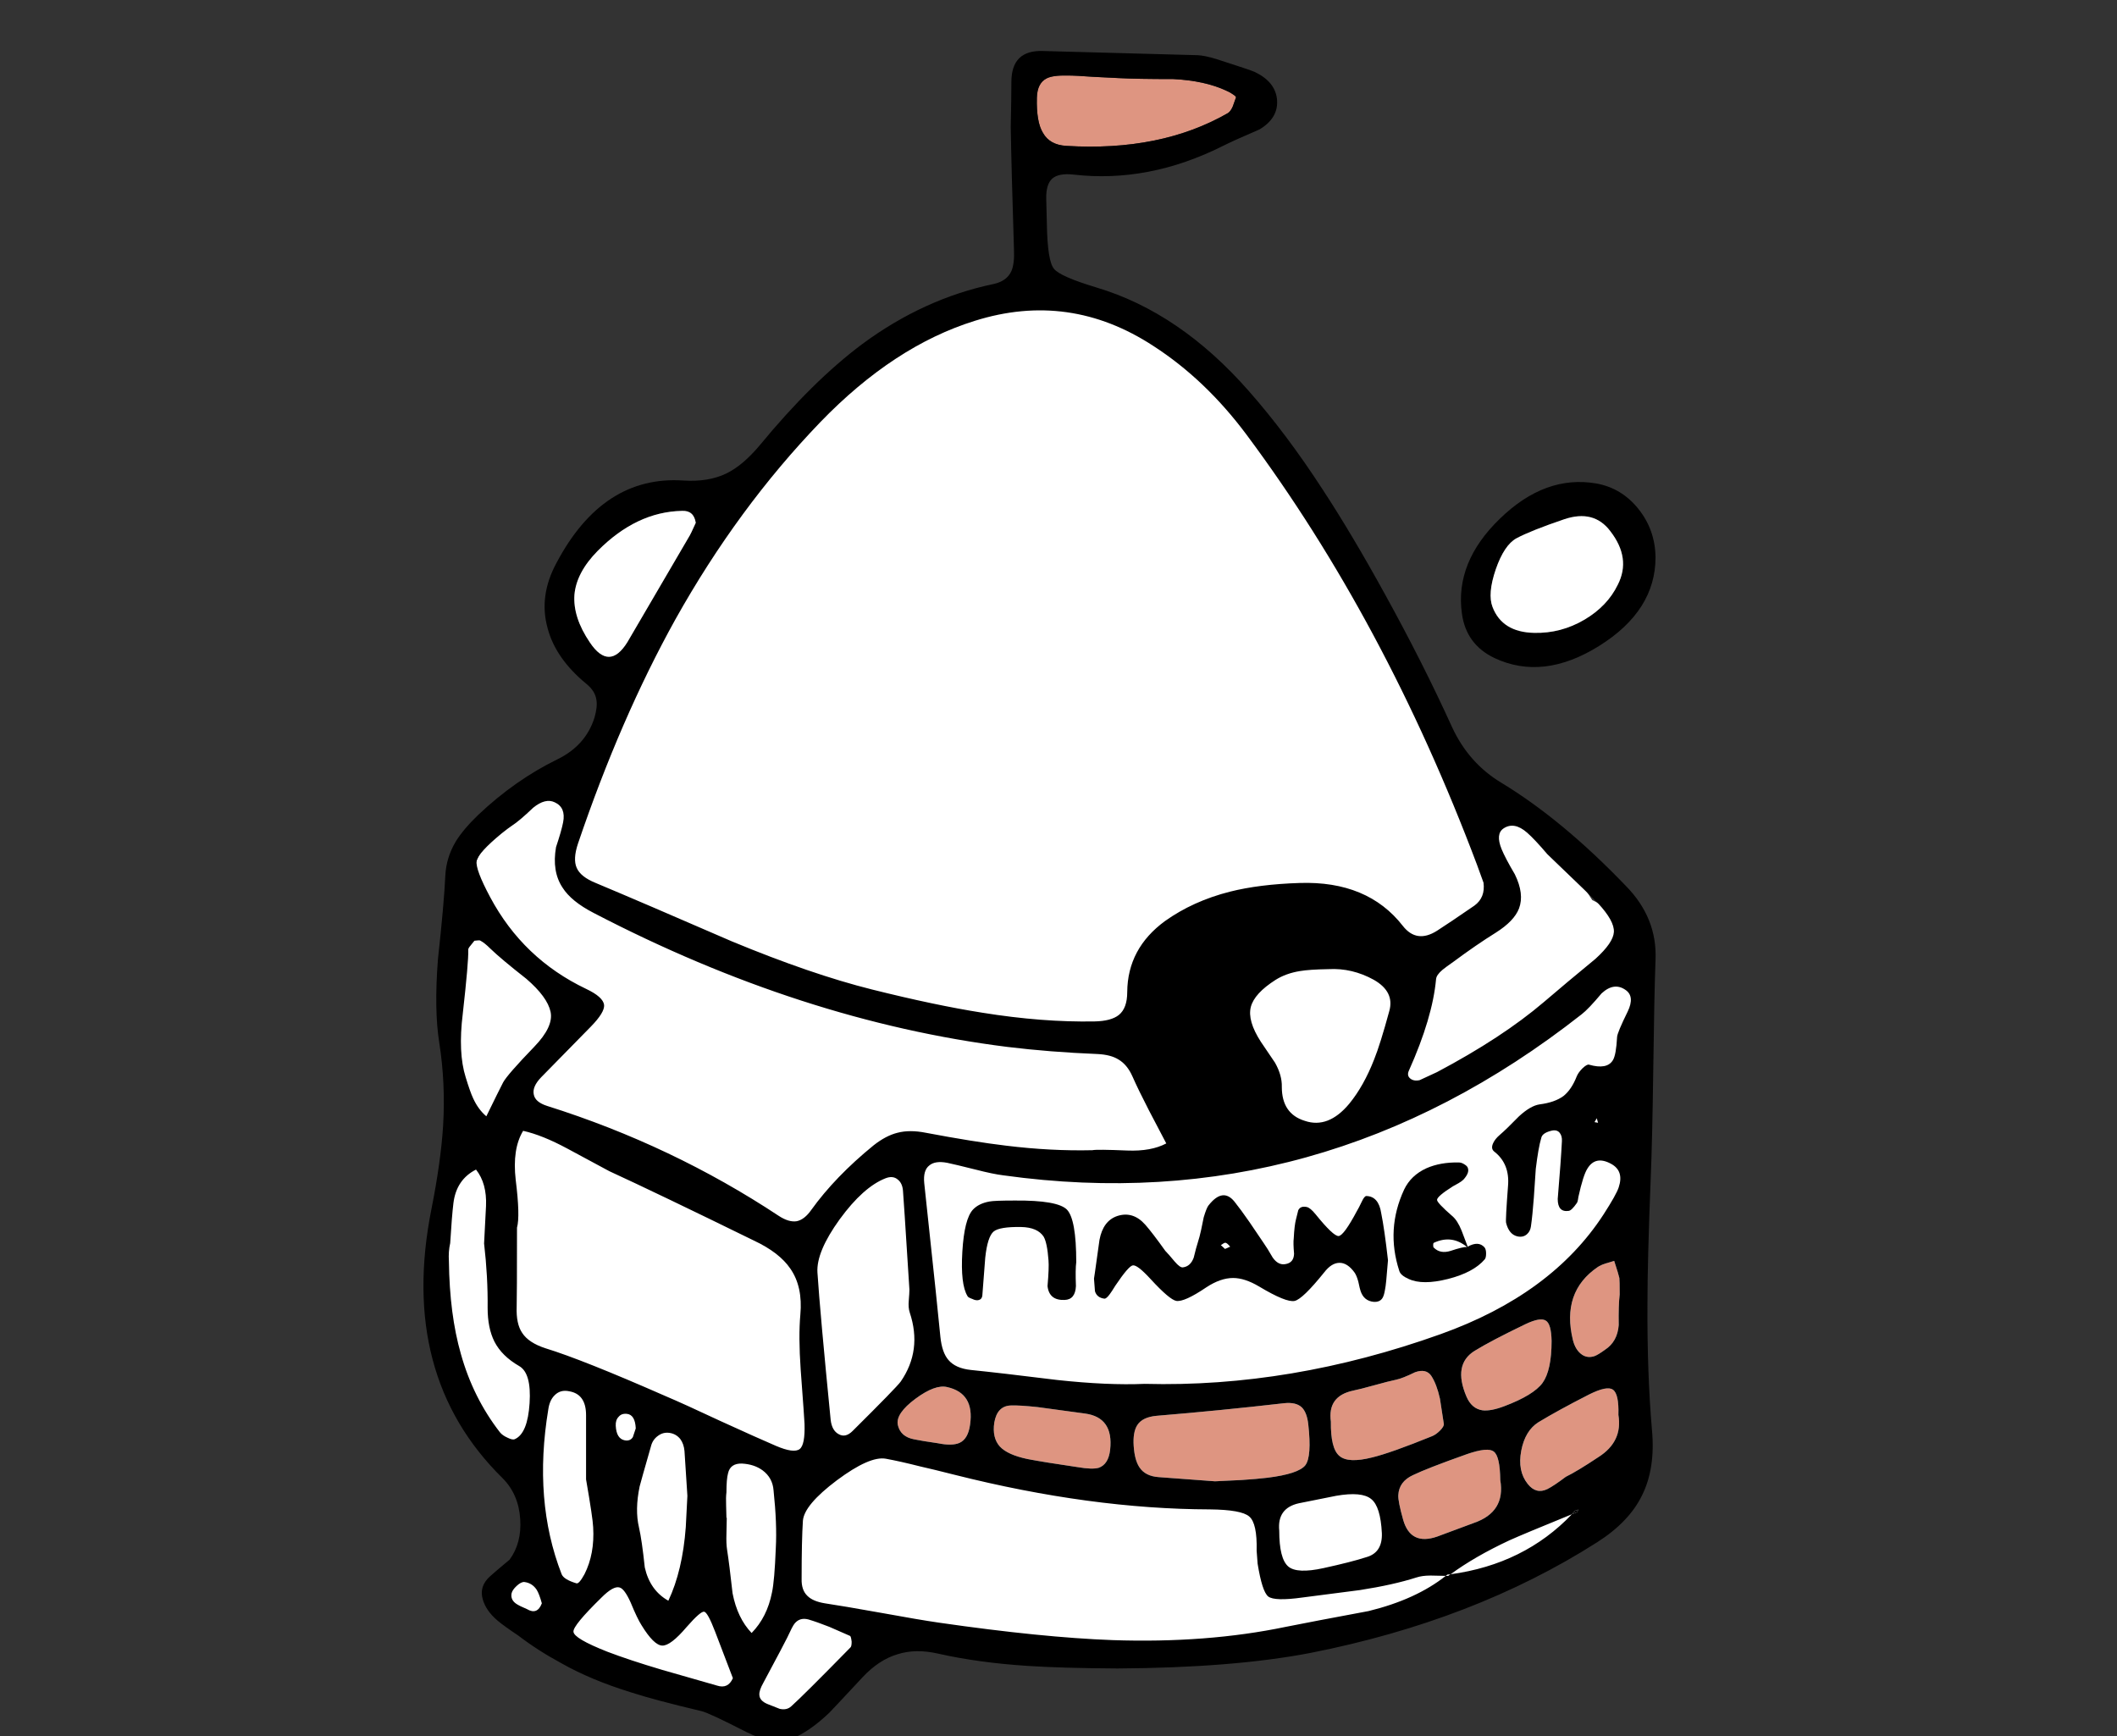 <svg xmlns="http://www.w3.org/2000/svg" xmlns:xlink="http://www.w3.org/1999/xlink" preserveAspectRatio="none" width="328" height="269"><rect width="100%" height="100%" fill="#333333" stroke="none"/><defs><path fill="#DE9581" d="M2294.65 209.45q.55-5-3.9-5.6l-7.35-1q-2.85-.3-4.1-.25-2.15.05-2.6 2.65-.35 2.35.85 3.7 1.2 1.3 4.3 1.95 2.6.5 7.75 1.25 2.3.4 3.3.1 1.5-.55 1.75-2.8z" id="i"/><path fill="#FFF" d="M3347 690.2q-7.55-11.25-18.5-24.45-4.5-5.45-7.65-8.7-4.45-4.55-8.8-7.5-5.05-3.5-10.4-5.1-5.85-1.8-11.35-1.1-4.9.65-10.25 3.4-3.9 2-9.25 5.85-7.35 5.4-12.25 10-6.2 5.85-10.05 12-.374.568-.65 1.1-.905-.19-2.15-.15-.185.007-.4 0-4.438 8.714-14.4 25.45-.75 1.2-1.1 1.65-.7.8-1.5 1.15-.275.142-.55.2 1.367.977 3.1 1.3.55.1.7.3.15.3-.05.75-.05.2-2.45 5.45-1.103 2.353-1.35 4.25-.22.16-.45.3-1.25.75-3.45 1.75-2.65 1.25-3.5 1.7-5.5 3-9.5 7.4-2.65 2.85-3.2 5.4-.253 1.01-.25 2.55-.46.395-.8.95-.75 1.25-1.05 3.9-1.8 15.3-.7 30.45.4 4.9-.2 7.25-.45 1.8-2.05 5.3-1.3 3.8-.75 10.05 1.2 14.05 7.55 26.4.9 1.95 1.9 2.8 1.46 1.231 2.9.85.41.7.85 1.5 2.25 3.95 2.85 7.5.75 4.35-1.2 7.4-1.55 1.95-2.3 2.95-1.3 1.7-1.4 3.2-.1 2.65 3.3 5.25 4.4 3.25 13.2 5.7 10.6 3 13.9 4.6 1.65.8 4.9 2.4 2.9 1.2 5.2.95 1.75-.15 3.7-1.15 1.3-.7 3.3-2.15 5-3.7 9.45-7.65 1.95-1.75 3.3-2.35 2.1-.8 6.7.15 22.2 4.7 45.15 2.1 22.9-2.65 43.45-12.3 6.85-3.2 10.4-6.5 3.4-3.15 6.3-8.75 2.6-4.9 3.45-9.65.55-2.95.45-6.75-.05-2.05-.4-6.8-1.05-16.7-.25-32.95.5-10.45.25-14.35-.5-8-3.45-13.45-1.844-3.446-4.4-4.55-1.216-1.936-2.7-3.75-3.55-4.45-8.2-7.5l-2.85-1.9q-1.6-1.1-2.55-2.25-1.1-1.3-2.8-5.1-5.65-13.1-14.75-26.75z" id="a"/><path fill="#DE9581" d="M2271.3 208.4q1.35-.6 1.65-2.85.7-4.85-3.55-5.8-1.85-.45-4.9 1.8-3.1 2.3-2.75 4.05.4 1.85 2.55 2.25 1.2.25 3.65.6 2.2.45 3.35-.05z" id="c"/><path fill="#DE9581" d="M2366.35 192.45q.4 1.6 1.45 2.3.85.55 1.9.2.55-.2 1.65-1 1.9-1.25 2.1-3.8-.05-3.1.15-4.75 0-2.2-.05-2.55-.1-.5-.8-2.65-.9.25-1.35.4-.75.25-1.2.55-5.65 3.85-3.85 11.3z" id="d"/><path fill="#DE9581" d="M2363.05 192.6q-.05-2.65-.9-3.15-.85-.55-3.15.55-5.4 2.6-7.9 4.15-3.35 2.1-1.25 7.05.8 1.9 2.5 2.15 1.3.15 3.4-.65 4.5-1.7 5.9-3.6 1.4-1.95 1.4-6.5z" id="e"/><path fill="#DE9581" d="M2370.3 210.6q3.8-2.4 3.1-6.55.1-3.25-.85-3.9-.9-.65-3.7.75-4.8 2.45-7.85 4.3-2.05 1.3-2.65 4.4-.6 3.15 1 5.15 1.3 1.65 3.05.8 1-.5 2.85-1.9 1.75-.85 5.05-3.05z" id="f"/><path fill="#DE9581" d="M2355.1 214.15q-.05-3.7-1-4.4-.9-.75-4.2.4-6.2 2.2-8.35 3.25-2.15 1-2.25 3.1-.05.95.75 3.8 1.15 4.05 5.3 2.6 1.9-.7 5.65-2.1 4.95-1.7 4.1-6.65z" id="g"/><path fill="#DE9581" d="M2346.35 205.45q-.6-3.8-.6-3.9-.5-2.25-1.35-3.55-.8-1.15-2.5-.55-1.95.95-2.9 1.15-1.2.25-3.35.85-2.35.65-3.35.85-4 .85-3.45 4.8-.05 4.15 1.3 5.3 1.35 1.2 5.1.25 2.9-.7 9.3-3.3.6-.25 1.2-.85.65-.65.6-1.05z" id="h"/><path fill="#DE9581" d="M2304.45-2.9q-5.65 0-8.45-.15l-4-.2q-2.65-.2-3.95-.2-2.3-.05-3.25.45-1.45.75-1.5 3-.1 3.75.95 5.45 1.05 1.85 3.6 2 14.6.9 25-5.05.45-.25.8-1.05.05-.1.5-1.4.05-.15-.5-.5-.5-.35-1-.55-3.3-1.55-8.2-1.8z" id="b"/><path fill="#DE9581" d="M2325.35 205.55q-.2-1.85-1-2.65-.9-.85-2.75-.65-10.05 1.15-19.75 1.95-2.2.2-3 1.45-.7 1.1-.55 3.25.15 2.2.9 3.3.9 1.35 2.95 1.5l8.75.65q1.4-.05 4.1-.2 2.35-.15 4-.35 4.85-.6 5.9-1.95 1-1.35.45-6.3z" id="j"/><path d="M2366.7 218.9l-.5.55.75-.3q.4-.5.2-.4-.35.15-.45.15z" id="k"/><path d="M2287.95 172.25q-1.45-1.45-8.05-1.4-3.2 0-3.95.15-1.65.3-2.55 1.25-1.35 1.45-1.65 6.55-.3 5.05.8 6.85.05.2.75.45.6.3 1.05.15.45-.15.5-.7l.45-5.85q.35-3.25 1.3-4.05.9-.75 4.25-.7 2.55.05 3.5 1.5.55.95.75 3.65.1 1.15-.15 4 .25 2.25 2.65 2.15 1.65-.05 1.75-2.15-.1-2.6.05-3.7 0-6.65-1.45-8.15z" id="o"/><path d="M2308.25 177.3q-.25.75-.65 2.4-.5 1.35-1.65 1.5-.45.1-1.3-.9-1-1.2-1.45-1.65-2-2.8-3.1-4.05-1.9-2.15-4.35-1.35-2.2.75-2.75 3.7-.25 1.65-.7 5l-.15 1q.15 1.9.15 1.95.3 1 1.45 1.15.3.05.85-.7.3-.4.85-1.3 2.05-3.05 2.7-3.15.7-.15 2.8 2.15 2.9 3.15 3.95 3.35 1.25.2 4.65-2.1 2.2-1.45 4.15-1.45 1.8 0 4 1.3 4.25 2.55 5.55 2.25 1.25-.3 4.55-4.4 1.15-1.5 2.4-1.5t2.35 1.55q.3.45.55 1.35.25 1.2.35 1.45.5 1.55 2.05 1.7.95.05 1.35-.6.25-.4.4-1.35.15-.6.45-4.5-.55-4.85-1.05-7.3-.4-2.6-2.3-2.65-.3 0-.7.85-.5 1.05-.75 1.45-2.05 3.85-2.85 3.9-.8.05-3.55-3.35-.85-1.05-1.4-1.15-.95-.2-1.3.5-.05.15-.35 1.4-.25.95-.35 2.95-.1.7.05 2.4-.05 1.4-1.35 1.6-1.1.2-1.95-1-.9-1.55-1.4-2.25-1.45-2.15-2.2-3.25-1.35-1.95-2.35-3.2-1.8-2.2-4 .6-.3.35-.75 1.85-.05.15-.4 1.95-.25 1.15-.5 1.9m5 .7l-.8.35-.65-.6q.05 0 .4-.25.25-.15.35-.1.25.05.7.6z" id="n"/><path d="M2343.65 165.85q-2.4 1.1-3.45 3.3-2.85 6.15-.75 12.6.2.7 1.45 1.25 2.15 1 6.1 0 3.95-1 5.7-3.05.2-.25.2-.9t-.25-.95q-.94-1.04-2.6-.1-.617-1.643-.95-2.5-.65-1.6-1.45-2.25-2.35-2.05-2.35-2.5 0-.55 2.45-2.1l.9-.5q.5-.3.75-.55.9-1 .7-1.7-.05-.35-.55-.65-.45-.3-.9-.3-2.85-.05-5 .9m3.75 12.8q-1.6.5-2.6-.5-.1-.05-.1-.4 0-.3.1-.35 2.788-1.298 5.15.65-.604-.049-2.55.6z" id="p"/><g id="m"><path d="M2376.5 63.7q-2.6-3.25-6.55-3.95-7.9-1.35-14.9 5.45-7 6.75-5.9 14.7.65 4.8 5.05 6.9 7.55 3.55 16.25-1.9 8.7-5.45 8.7-13.7-.05-4.25-2.65-7.5m-22.1 9.35q1.3-3.75 3.2-4.8 2.25-1.2 7.4-2.95 4.6-1.55 7.15 1.85 3.25 4.2 1.15 8.3-1.6 3.3-5.15 5.4-3.65 2.15-7.8 2.05-4.95-.1-6.45-4-.8-2.05.5-5.85z"/><path fill="#FFF" d="M2357.6 68.25q-1.9 1.05-3.2 4.8-1.3 3.8-.5 5.85 1.5 3.9 6.45 4 4.15.1 7.8-2.05 3.55-2.1 5.15-5.4 2.1-4.1-1.15-8.3-2.55-3.4-7.15-1.85-5.15 1.75-7.4 2.95z"/></g><g id="l"><path d="M2308.15-6.6l-23.95-.65q-4.85-.15-4.85 4.8 0 2.35-.1 6.95.1 6.35.5 19 .1 2.2-.4 3.35-.7 1.55-2.75 2-10.8 2.25-20.35 9.3-7.7 5.75-15.9 15.7-2.6 3.1-5.15 4.35-2.8 1.35-6.65 1.1-12.5-.85-19.7 12.8-2.75 5.1-1.35 10.1 1.25 4.7 6 8.6 1.35 1.1 1.55 2.45.2 1.1-.3 2.8-1.35 4.3-5.75 6.45-6.55 3.2-12.25 8.6-2.3 2.2-3.5 4.15-1.45 2.45-1.6 5.2-.2 4.35-1.15 13.05-.6 7.8.2 12.85 1 6.35.6 12.95-.35 5.55-1.8 12.85-5.15 25.8 11 41.7 2.5 2.5 2.75 6.35.25 3.7-1.65 6.3-2.05 1.7-3 2.55-1.75 1.55-1.15 3.6.5 1.75 2.25 3.25 1 .85 3.25 2.35 3 2.3 6.7 4.3 4.5 2.55 10.6 4.45 3.85 1.25 11.05 2.95 1.15.25 7 3.25 4.15 2.1 6.85 1.1 2.8-1.05 6-4.1.45-.45 5.2-5.55 2.5-2.65 5.35-3.5 2.8-.9 6.3-.1 6.2 1.4 13.85 1.9 5.25.35 13.95.4 17.85-.1 29.85-2.4 25.4-5 44.45-17.15 4.95-3.15 6.95-7.25 2.1-4.2 1.55-10.15-.75-8.65-.7-19.4 0-6.85.5-19.45.25-5.9.4-16.95.15-11.65.35-17 .3-6.55-4.65-11.55-9.8-10.2-19.2-15.9-5.1-3.05-7.7-8.7-4.45-9.8-10.35-20.5-5.2-9.45-9.7-16.3-5.55-8.55-11.4-15.2-10.7-12.2-23.6-16.05-5.65-1.7-6.6-2.9-1-1.2-1.1-6.85l-.1-4q-.05-2.2.9-3.1 1-.9 3.3-.65 11.65 1.35 23.2-4.45 1.7-.85 5.65-2.55 3-1.8 2.7-4.7-.3-2.7-3.45-4.2-.5-.25-5.95-2-1.8-.55-2.95-.6M2284.8-3q.95-.5 3.25-.45 1.3 0 3.95.2l4 .2q2.8.15 8.45.15 4.9.25 8.2 1.8.5.2 1 .55.55.35.5.5-.45 1.3-.5 1.4-.35.8-.8 1.05-10.4 5.95-25 5.05-2.55-.15-3.6-2-1.05-1.7-.95-5.45.05-2.25 1.5-3m-11.1 37.55q14.65-4.6 27.65 3.9 8.05 5.2 14.4 13.7 21.5 28.85 35.75 66.7l1 2.75q.3 2.3-1.4 3.55-3.85 2.65-5.8 3.9-3.15 2-5.3-.75-5.45-7-16-6.65-6.25.2-10.8 1.35-5.7 1.45-10.05 4.55-5.8 4.25-5.85 11 0 2.5-1.3 3.55-1.2.95-3.75 1-8.1.15-17.4-1.35-7.3-1.15-17.1-3.6-9.4-2.35-21.7-7.45-14.05-6.1-21.1-9.05-2.35-.95-2.95-2.35-.6-1.35.2-3.75 6.6-19.45 15.1-34.75 9.65-17.25 22.45-30.55 11.4-11.8 23.95-15.7m50.35 100.75q1.45-.25 4.45-.3 3.65-.2 7 1.65 3.25 1.85 2.4 4.85-1.4 5.15-2.35 7.5-1.6 4.1-3.85 6.85-3.25 3.9-6.9 2.65-3.55-1.1-3.55-5.25.05-1.8-1.05-3.75-1.45-2.15-2.2-3.25-2.1-3.25-1.55-5.4.55-2.1 3.85-4.2 1.6-1 3.75-1.35m21.1 1.25q.05-.65 1-1.45.55-.45 1.7-1.25 3.5-2.6 6.55-4.5 2.85-1.8 3.6-3.75.85-2.25-.65-5.3-1.5-2.55-2.05-3.9-.95-2.35.3-3.2 1.65-1.1 3.65.65 1.15 1 3.15 3.35 7.15 6.85 7.85 7.6 2.55 2.75 2.45 4.45-.1 1.65-2.85 4.15-4.5 3.7-8 6.7-6.45 5.5-16.55 10.85l-2.7 1.25q-.95.2-1.5-.3-.5-.45-.15-1.2 3.65-8.15 4.2-14.15m-66.4 10.5q6.55.8 13.95 1.1 2.05.1 3.25.85 1.35.8 2.15 2.6.95 2.15 2.55 5.25.9 1.7 2.7 5.15-2.35 1.25-6.05 1.1-4.7-.2-5.4-.05-6.4.15-13.35-.7-5.05-.6-12.45-2-2.5-.5-4.4 0-1.8.45-3.7 1.95-5.95 4.85-9.65 10-1.05 1.5-2.25 1.75-1.2.2-2.75-.8-16.55-10.95-35.9-17.05-1.9-.6-2.1-1.8-.25-1.2 1.15-2.65l7.7-7.85q2.15-2.2 2.05-3.35-.15-1.25-2.8-2.5-9.75-4.65-14.85-14.2-2.3-4.3-2.1-5.6.25-1.3 3.9-4.3 1-.8 1.6-1.2 1.1-.7 3.25-2.75 1.9-1.55 3.35-.85 1.75.8 1.3 3.1-.25 1.3-1.1 3.85-.65 3.75 1 6.25 1.35 2.15 4.85 3.95 32.2 16.75 64.1 20.75m-4.95 19q2.7.7 4.35.9 49.1 6.85 89.55-24.95 1.05-.8 3.1-3.25 1.95-1.8 3.75-.5 1.4 1 .3 3.3-1.6 3.25-1.65 3.95-.15 2.8-.65 3.6-.9 1.5-3.7.7-.3-.1-1 .55-.65.65-.9 1.25-.8 2.05-2.05 3.05-1.35 1-3.7 1.3-1.4.2-3.2 1.85-2 2.05-3 2.9-.7.6-1 1.25-.4.85.15 1.3 2.45 1.9 2.15 5.35-.4 5.25-.3 5.7.45 1.8 1.75 2.1.9.2 1.5-.35.5-.45.6-1.2.25-1.75.45-4.45.3-4.4.3-4.45.4-3.3.85-4.8.15-.75 1.5-1.1.9-.25 1.35.3.4.5.35 1.3-.15 3-.65 8.95 0 2.1 1.7 1.85.45-.05 1.25-1.2.15-.15.25-.95.75-3.4 1.4-4.4 1.25-2.05 3.65-.75 2.05 1.1 1.2 3.65-.35 1.1-2.35 4.2-8.05 12.4-25.25 18.55-23.2 8.3-45.85 7.7-5.7.25-13.55-.6-8.9-1.1-13.35-1.55-2.4-.25-3.5-1.55-1-1.15-1.25-3.6-.2-2.35-2.5-23.8-.2-2 .8-2.75.9-.75 2.75-.4 1.2.25 4.4 1.05m96.45-7.25l-.55-.1.35-.6.2.7m-19.15 35.35q2.5-1.55 7.9-4.15 2.3-1.1 3.15-.55.85.5.9 3.15 0 4.55-1.4 6.5-1.4 1.9-5.9 3.6-2.1.8-3.4.65-1.7-.25-2.5-2.15-2.1-4.95 1.25-7.05m16.7.6q-1.05-.7-1.45-2.3-1.8-7.45 3.85-11.3.45-.3 1.2-.55.45-.15 1.35-.4.7 2.15.8 2.65.05.35.05 2.55-.2 1.65-.15 4.75-.2 2.55-2.1 3.8-1.1.8-1.65 1-1.05.35-1.9-.2m5.6 9.3q.7 4.15-3.1 6.55-3.3 2.2-5.05 3.05-1.85 1.4-2.85 1.9-1.75.85-3.05-.8-1.6-2-1-5.15.6-3.1 2.65-4.4 3.05-1.85 7.85-4.3 2.8-1.4 3.7-.75.95.65.85 3.9m-23.5 6.1q3.3-1.15 4.2-.4.95.7 1 4.4.85 4.95-4.1 6.65-3.75 1.4-5.65 2.1-4.15 1.45-5.3-2.6-.8-2.85-.75-3.8.1-2.1 2.25-3.1 2.15-1.05 8.35-3.25m16.3 9.3l.5-.55q.1 0 .45-.15.2-.1-.2.4l-.75.3q-7.4 7.75-18.8 9.3-.15.05-.35.25h-.4q-4.6 3.65-11.95 5.45-8.6 1.6-12.85 2.45-12.25 2.55-26.85 2.05-10.9-.4-26.85-2.7-3.1-.45-8.85-1.5-6.15-1.1-8.85-1.5-1.85-.3-2.7-1.15-.95-.9-.9-2.65 0-6 .2-9 .2-2.45 5.25-6.25 5.1-3.8 7.6-3.35 2.2.4 5.35 1.2 1.8.4 5.35 1.3 21.05 5.3 39.5 5.35 4.9.05 6.1 1.1 1.25 1.05 1.15 5.3l.15 2q.7 4.35 1.65 5.1 1 .75 5.3.15 2.95-.4 8.9-1.15 5.15-.8 8.75-1.95.9-.3 2.2-.3.8 0 2.35.05l.25-.2.5-.05q3.75-2.75 9.1-5.25 2.1-.95 9.7-4.05M2344.4 198q.85 1.3 1.35 3.55 0 .1.6 3.9.05.4-.6 1.05-.6.6-1.2.85-6.4 2.6-9.3 3.3-3.75.95-5.1-.25-1.35-1.15-1.3-5.3-.55-3.95 3.45-4.8 1-.2 3.35-.85 2.15-.6 3.35-.85.95-.2 2.9-1.15 1.7-.6 2.5.55m-14.75 18.6q4-.7 5.45.5 1.45 1.15 1.65 5.3.1 3-2.4 3.7-2.3.75-6.65 1.7-4.1.9-5.45-.25-1.4-1.2-1.4-5.55-.35-3.5 3.05-4.25l5.75-1.15m-10.65-2.8q-1.65.2-4 .35-2.7.15-4.1.2l-8.75-.65q-2.05-.15-2.95-1.5-.75-1.1-.9-3.3-.15-2.15.55-3.25.8-1.25 3-1.45 9.7-.8 19.75-1.95 1.85-.2 2.75.65.8.8 1 2.65.55 4.95-.45 6.3-1.05 1.35-5.9 1.95m-24.35-4.35q-.25 2.25-1.75 2.8-1 .3-3.3-.1-5.15-.75-7.75-1.25-3.1-.65-4.3-1.95-1.2-1.35-.85-3.7.45-2.6 2.6-2.65 1.25-.05 4.1.25l7.35 1q4.45.6 3.9 5.6m-21.7-3.9q-.3 2.25-1.65 2.85-1.15.5-3.35.05-2.45-.35-3.65-.6-2.15-.4-2.55-2.25-.35-1.75 2.75-4.05 3.05-2.25 4.9-1.8 4.25.95 3.55 5.8m-53.1-121.2q-2.8 4.5-5.8.05-2.65-3.9-2.4-7.4.3-3.45 3.6-6.8 6-6.05 13.05-6.2 1.85-.1 2.15 1.85-.8 1.8-1.1 2.25l-9.5 16.25m-25.5 57.55q.9-8 .85-9.85-.05-.25.35-.7l.6-.75q.15 0 .5-.05.3-.05.45.05.65.35 1.5 1.2 1.65 1.6 5.6 4.7 3.25 2.8 3.75 5.1t-2.55 5.45q-4.15 4.3-4.8 5.5-.6 1.15-2.6 5.25-1.25-1.05-2.05-2.8-.45-.95-1.15-3.25-1.2-3.8-.45-9.85m16.2 20.9q2.15 1.15 6.5 3.5 7.5 3.45 22.4 10.75 3.95 1.85 5.65 4.35 1.95 2.8 1.55 7.15-.3 3.35.05 8.45.6 8.05.6 8.45.1 3.25-.75 3.9-.9.7-3.7-.5-2.8-1.2-8.6-3.85-5.65-2.65-8.6-3.9-12.75-5.6-18.45-7.35-2.65-.85-3.65-2.4-.95-1.4-.85-4.05.05-1.3.05-12.25.5-1.8-.2-7.4-.55-4.8 1.15-7.6 2.95.65 6.85 2.75m-17.65 8.45q.45-3.65 3.5-5.2 1.7 2.15 1.55 5.65-.3 5.65-.3 5.8.6 5.15.55 10 0 3.1 1.05 5.2 1.15 2.25 3.85 3.8 1.9 1.1 1.6 5.75-.3 4.65-2.25 5.55-.35.2-1.15-.2-.8-.35-1.2-.85-4.15-5.35-6.05-12.15-1.75-6.1-1.85-14.35-.1-1.5.2-2.8.25-4.15.5-6.2m66.95-3.85q1.15-.45 1.9.2.7.55.8 1.7.05.3 1 15.35 0 .5-.1 1.7-.1 1.1.15 1.85 1.95 5.85-1.4 10.7-.65.9-7.45 7.65-1.1 1.1-2.15.5-1.05-.55-1.25-2.2-1.65-16.7-2.05-22.85-.2-3.2 3.45-8.25 3.65-5 7.1-6.35m-31.8 40.4q.55.75.65 1.85l.45 6.95-.25 4.85q-.5 6.75-2.7 11.4-2.85-1.6-3.65-5.15-.45-4.25-.9-6.2-.65-2.75.1-6.35.2-.8 1.75-6.2.25-1.05 1.1-1.65.8-.6 1.8-.45 1 .15 1.65.95m7.15 14.7q.05-1.65.05-2.5h-.05q-.05-1.3-.05-1.95-.05-1.2.05-2 0-2.05.25-2.95.35-1.55 2.15-1.5 1.9.1 3.2 1.05 1.55 1.15 1.7 3.1.55 5.2.35 8.9-.2 5.15-.6 6.95-.75 3.8-3.15 6.25-2.2-2.3-2.95-6.15-.5-4.5-.85-6.75-.15-.95-.1-2.45m1 22.35q-.75 1.7-2.45 1.15-5.7-1.65-8.55-2.45-5.05-1.5-8.45-2.8-5.2-2.05-5.25-3.1-.1-.95 4.35-5.3 1.85-1.85 2.8-1.55.75.2 1.7 2.3 1.05 2.55 1.7 3.55 1.9 3.1 3.2 3.15 1.3.05 3.8-2.9 2.15-2.45 2.7-2.35.55.1 1.7 3.1l2.75 7.2m4.1 2.6q-.05-.7.6-1.85 3.45-6.45 3.7-7 .85-1.85 1.15-2.2.8-1 2.15-.65 1.35.4 3.25 1.15 1.05.45 3.2 1.4.15.05.25.9 0 .75-.2.9-7.3 7.45-9.15 9.1-.7.65-1.8.4-.3-.1-1.9-.75-1.2-.5-1.25-1.4m-19.15-41.3l-.45 1.35q-.4.65-1.25.5-1.3-.25-1.4-2.25-.05-.9.45-1.4.45-.55 1.3-.45 1.25.15 1.35 2.25m-13.55-2.95q.2-1.4.95-2.15.9-.95 2.3-.65 2.6.45 2.6 3.7v9.95q1.05 6.05 1.1 7.4.25 4.15-1.35 7.3-.85 1.55-1.25 1.4-2-.6-2.3-1.45-4.4-11.35-2.05-25.5m-4.9 27.35q.7-.65 1.2-.6 1.2.15 1.9 1.2.4.65.8 2.1-.7 1.85-2.3.9-1.2-.5-1.7-.85-.85-.6-.7-1.55.1-.55.8-1.2z"/><path fill="#FFF" d="M2214.05 84.4q3 4.45 5.8-.05l9.5-16.25q.3-.45 1.1-2.25-.3-1.95-2.15-1.85-7.05.15-13.05 6.2-3.3 3.35-3.6 6.8-.25 3.5 2.4 7.4z"/></g></defs><use xlink:href="#a" transform="translate(-3134.15 -598)"/><use xlink:href="#b" transform="translate(-2122.65 15.15)"/><use xlink:href="#c" transform="translate(-2122.65 15.15)"/><use xlink:href="#d" transform="translate(-2122.65 15.15)"/><use xlink:href="#e" transform="translate(-2122.65 15.15)"/><use xlink:href="#f" transform="translate(-2122.65 15.15)"/><use xlink:href="#g" transform="translate(-2122.65 15.15)"/><use xlink:href="#h" transform="translate(-2122.65 15.15)"/><use xlink:href="#i" transform="translate(-2122.65 15.15)"/><use xlink:href="#j" transform="translate(-2122.65 15.15)"/><use xlink:href="#k" transform="translate(-2122.65 15.15)"/><use xlink:href="#l" transform="translate(-2122.65 15.15)"/><use xlink:href="#m" transform="translate(-2122.65 15.15)"/><use xlink:href="#n" transform="translate(-2122.65 15.15)"/><use xlink:href="#o" transform="translate(-2122.65 15.15)"/><use xlink:href="#p" transform="translate(-2122.65 15.15)"/></svg>